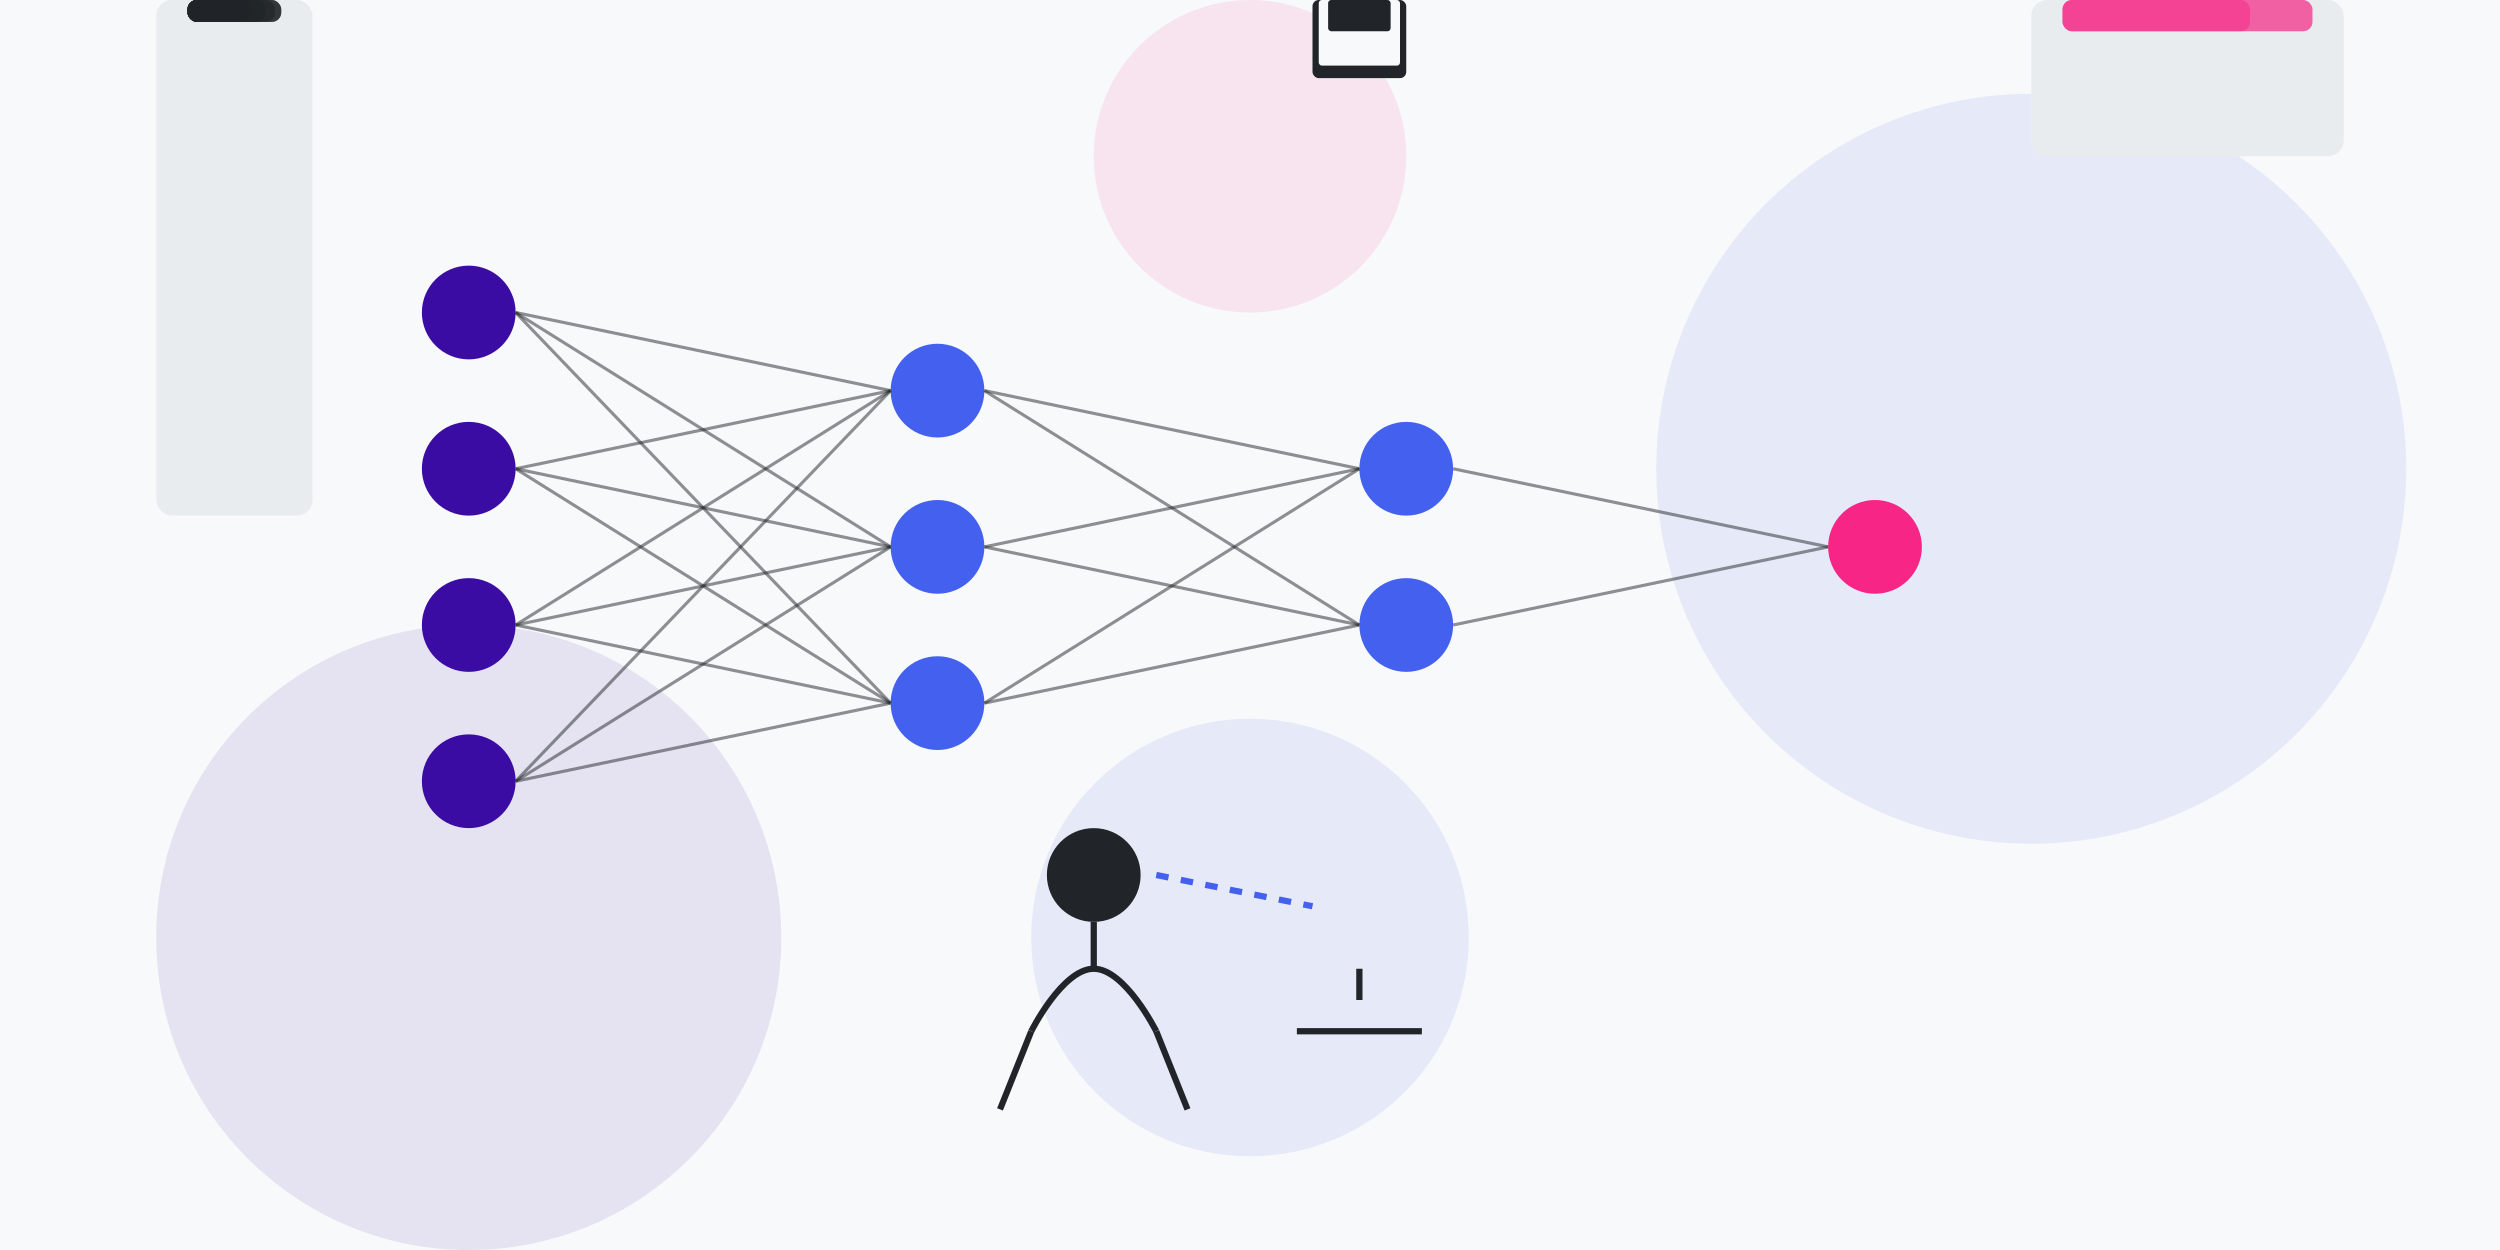 <svg width="800" height="400" viewBox="0 0 800 400" fill="none" xmlns="http://www.w3.org/2000/svg">
  <!-- Background -->
  <rect width="800" height="400" fill="#F8F9FA"/>
  
  <!-- Abstract shapes -->
  <circle cx="150" cy="300" r="100" fill="#3A0CA3" opacity="0.1"/>
  <circle cx="650" cy="150" r="120" fill="#4361EE" opacity="0.1"/>
  <circle cx="400" cy="50" r="50" fill="#F72585" opacity="0.1"/>
  
  <!-- AI/ML Visualization -->
  
  <!-- Neural Network -->
  <!-- Input Layer -->
  <circle cx="150" cy="100" r="15" fill="#3A0CA3"/>
  <circle cx="150" cy="150" r="15" fill="#3A0CA3"/>
  <circle cx="150" cy="200" r="15" fill="#3A0CA3"/>
  <circle cx="150" cy="250" r="15" fill="#3A0CA3"/>
  
  <!-- Hidden Layer 1 -->
  <circle cx="300" cy="125" r="15" fill="#4361EE"/>
  <circle cx="300" cy="175" r="15" fill="#4361EE"/>
  <circle cx="300" cy="225" r="15" fill="#4361EE"/>
  
  <!-- Hidden Layer 2 -->
  <circle cx="450" cy="150" r="15" fill="#4361EE"/>
  <circle cx="450" cy="200" r="15" fill="#4361EE"/>
  
  <!-- Output Layer -->
  <circle cx="600" cy="175" r="15" fill="#F72585"/>
  
  <!-- Connections -->
  <!-- Input to Hidden 1 -->
  <path d="M165 100L285 125" stroke="#212529" stroke-width="1" opacity="0.5"/>
  <path d="M165 100L285 175" stroke="#212529" stroke-width="1" opacity="0.5"/>
  <path d="M165 100L285 225" stroke="#212529" stroke-width="1" opacity="0.5"/>
  
  <path d="M165 150L285 125" stroke="#212529" stroke-width="1" opacity="0.5"/>
  <path d="M165 150L285 175" stroke="#212529" stroke-width="1" opacity="0.5"/>
  <path d="M165 150L285 225" stroke="#212529" stroke-width="1" opacity="0.5"/>
  
  <path d="M165 200L285 125" stroke="#212529" stroke-width="1" opacity="0.5"/>
  <path d="M165 200L285 175" stroke="#212529" stroke-width="1" opacity="0.5"/>
  <path d="M165 200L285 225" stroke="#212529" stroke-width="1" opacity="0.5"/>
  
  <path d="M165 250L285 125" stroke="#212529" stroke-width="1" opacity="0.5"/>
  <path d="M165 250L285 175" stroke="#212529" stroke-width="1" opacity="0.5"/>
  <path d="M165 250L285 225" stroke="#212529" stroke-width="1" opacity="0.5"/>
  
  <!-- Hidden 1 to Hidden 2 -->
  <path d="M315 125L435 150" stroke="#212529" stroke-width="1" opacity="0.5"/>
  <path d="M315 125L435 200" stroke="#212529" stroke-width="1" opacity="0.5"/>
  
  <path d="M315 175L435 150" stroke="#212529" stroke-width="1" opacity="0.5"/>
  <path d="M315 175L435 200" stroke="#212529" stroke-width="1" opacity="0.5"/>
  
  <path d="M315 225L435 150" stroke="#212529" stroke-width="1" opacity="0.5"/>
  <path d="M315 225L435 200" stroke="#212529" stroke-width="1" opacity="0.5"/>
  
  <!-- Hidden 2 to Output -->
  <path d="M465 150L585 175" stroke="#212529" stroke-width="1" opacity="0.5"/>
  <path d="M465 200L585 175" stroke="#212529" stroke-width="1" opacity="0.5"/>
  
  <!-- Data Processing Elements -->
  <!-- Data Input -->
  <rect x="50" cy="100" width="50" height="165" rx="5" fill="#E9ECEF"/>
  <rect x="60" cy="110" width="30" height="7" rx="3" fill="#212529" opacity="0.7"/>
  <rect x="60" cy="125" width="20" height="7" rx="3" fill="#212529" opacity="0.5"/>
  <rect x="60" cy="140" width="25" height="7" rx="3" fill="#212529" opacity="0.7"/>
  <rect x="60" cy="155" width="15" height="7" rx="3" fill="#212529" opacity="0.5"/>
  <rect x="60" cy="170" width="30" height="7" rx="3" fill="#212529" opacity="0.7"/>
  <rect x="60" cy="185" width="22" height="7" rx="3" fill="#212529" opacity="0.5"/>
  <rect x="60" cy="200" width="28" height="7" rx="3" fill="#212529" opacity="0.7"/>
  <rect x="60" cy="215" width="18" height="7" rx="3" fill="#212529" opacity="0.5"/>
  <rect x="60" cy="230" width="25" height="7" rx="3" fill="#212529" opacity="0.7"/>
  <rect x="60" cy="245" width="20" height="7" rx="3" fill="#212529" opacity="0.5"/>
  
  <!-- Data Output/Prediction -->
  <rect x="650" cy="150" width="100" height="50" rx="5" fill="#E9ECEF"/>
  <rect x="660" cy="160" width="80" height="10" rx="3" fill="#F72585" opacity="0.7"/>
  <rect x="660" cy="180" width="60" height="10" rx="3" fill="#F72585" opacity="0.5"/>
  
  <!-- Human and Machine Interaction -->
  <circle cx="400" cy="300" r="70" fill="#4361EE" opacity="0.1"/>
  
  <!-- Person silhouette -->
  <circle cx="350" cy="280" r="15" fill="#212529"/>
  <path d="M330 330C330 330 340 310 350 310C360 310 370 330 370 330" stroke="#212529" stroke-width="2"/>
  <path d="M350 295V310" stroke="#212529" stroke-width="2"/>
  <path d="M330 330L320 355" stroke="#212529" stroke-width="2"/>
  <path d="M370 330L380 355" stroke="#212529" stroke-width="2"/>
  
  <!-- Computer/AI silhouette -->
  <rect x="420" cy="285" width="30" height="25" rx="2" fill="#212529"/>
  <rect x="422" cy="287" width="26" height="21" rx="1" fill="#F8F9FA"/>
  <path d="M435 310L435 320" stroke="#212529" stroke-width="2"/>
  <rect x="425" cy="320" width="20" height="10" rx="1" fill="#212529"/>
  <path d="M415 330H455" stroke="#212529" stroke-width="2"/>
  
  <!-- Connection between human and AI -->
  <path d="M370 280L420 290" stroke="#4361EE" stroke-width="2" stroke-dasharray="4 4"/>
</svg>
